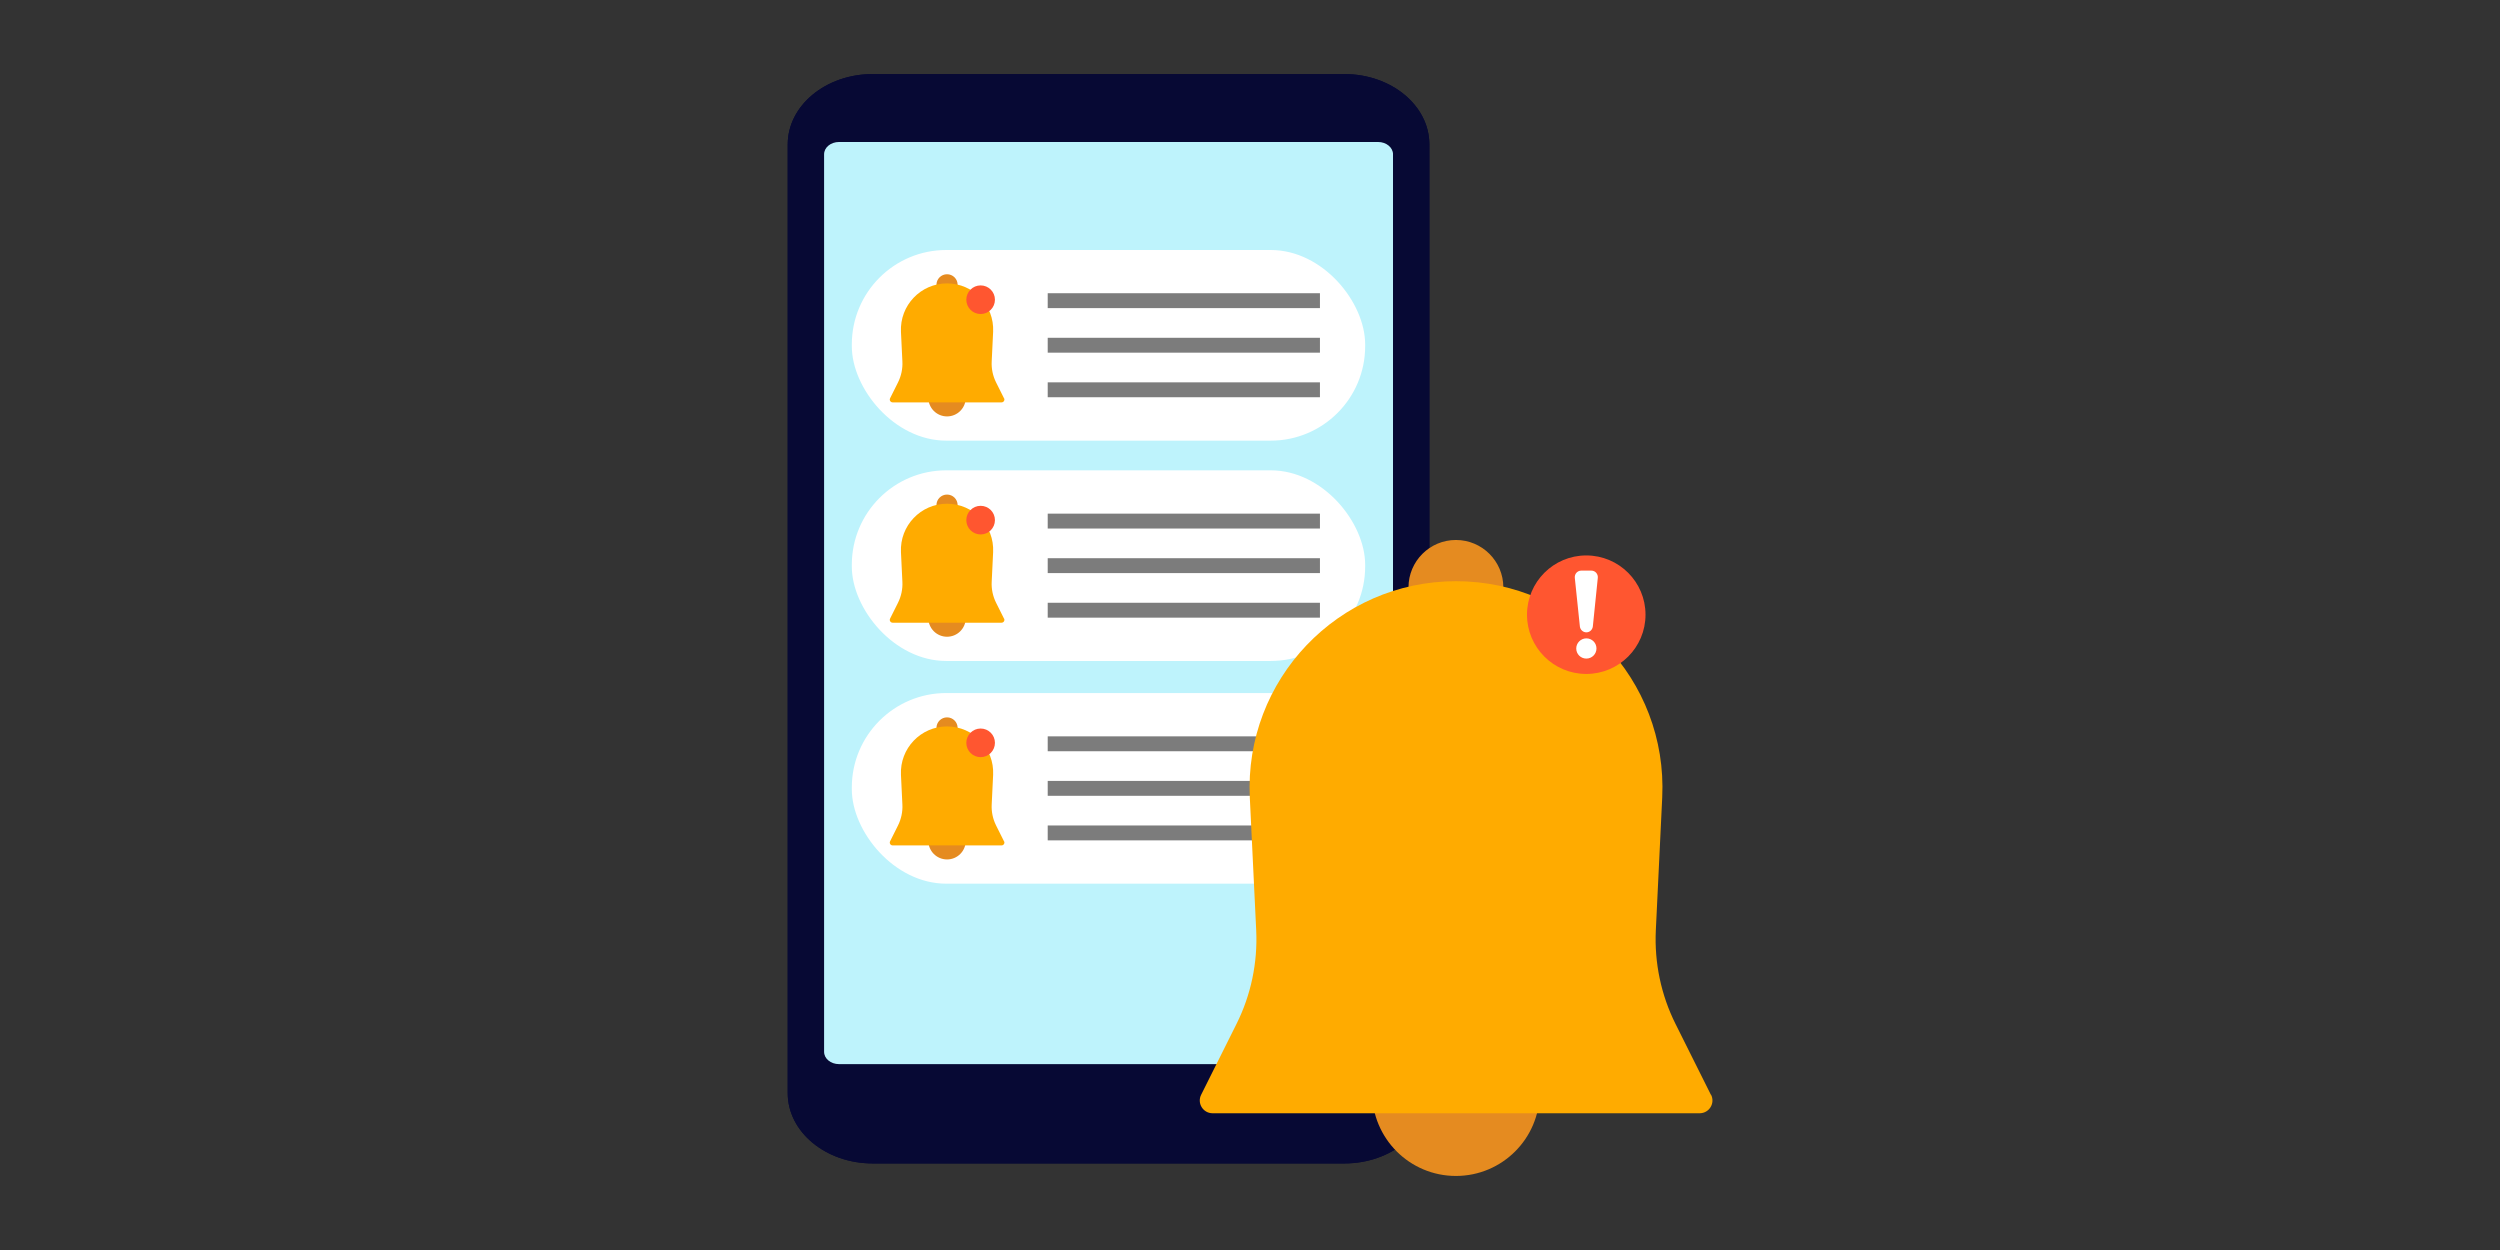 <?xml version="1.0" encoding="UTF-8"?><svg id="Layer_1" xmlns="http://www.w3.org/2000/svg" viewBox="0 0 262 131"><rect x="0" y="0" width="262" height="131" fill="#333333" stroke="none"/><defs><style>.cls-1{fill:#ff5630;}.cls-2{fill:#e58b20;}.cls-3{fill:#fff;}.cls-4{fill:#ffab00;}.cls-5{fill:#7c7c7c;}.cls-6{fill:#bef3fc;}.cls-7{fill:#070934;}</style></defs><g><g><path class="cls-7" d="M140.88,7.76h-49.41c-4.93,0-8.92,3.3-8.92,7.38V114.55c0,4.08,3.99,7.38,8.92,7.38h49.41c4.93,0,8.92-3.3,8.92-7.38V15.14c0-4.08-3.99-7.38-8.92-7.38Z"/><path class="cls-6" d="M145.99,15.61V110.22c0,.72-.7,1.3-1.57,1.3h-56.49c-.87,0-1.57-.58-1.57-1.3V15.61c0-.72,.7-1.3,1.57-1.3h56.49c.87,0,1.57,.58,1.57,1.3Z"/></g><path class="cls-7" d="M140.88,7.76h-49.41c-4.93,0-8.92,3.3-8.92,7.38V114.55c0,4.08,3.99,7.38,8.92,7.38h49.41c4.93,0,8.92-3.3,8.92-7.38V15.14c0-4.08-3.99-7.38-8.92-7.38Zm5.11,103.02c0,.72-.7,1.3-1.57,1.3h-56.49c-.87,0-1.57-.58-1.57-1.3V16.18c0-.72,.7-1.3,1.57-1.3h56.49c.87,0,1.57,.58,1.57,1.3V110.78Z"/></g><g><rect class="cls-3" x="89.27" y="26.2" width="53.8" height="19.98" rx="9.9" ry="9.9"/><g><g><g><circle class="cls-2" cx="99.25" cy="41.68" r="1.96"/><circle class="cls-2" cx="99.25" cy="29.85" r="1.11"/><path class="cls-4" d="M105.22,41.74l-.83-1.66c-.34-.68-.5-1.44-.46-2.2l.15-3.11c.13-2.76-2.07-5.07-4.83-5.07h0c-2.76,0-4.96,2.31-4.83,5.07l.15,3.11c.04,.76-.12,1.52-.46,2.2l-.83,1.66c-.1,.2,.05,.43,.27,.43h11.41c.22,0,.37-.23,.27-.43Z"/></g><circle class="cls-1" cx="102.77" cy="31.41" r="1.5"/></g><g><rect class="cls-5" x="109.8" y="30.73" width="28.53" height="1.56"/><rect class="cls-5" x="109.8" y="35.4" width="28.53" height="1.56"/><rect class="cls-5" x="109.8" y="40.07" width="28.53" height="1.56"/></g></g></g><g><rect class="cls-3" x="89.27" y="49.29" width="53.8" height="19.98" rx="9.9" ry="9.9"/><g><g><circle class="cls-2" cx="99.25" cy="64.77" r="1.96"/><circle class="cls-2" cx="99.25" cy="52.94" r="1.11"/><path class="cls-4" d="M105.22,64.83l-.83-1.66c-.34-.68-.5-1.44-.46-2.2l.15-3.11c.13-2.76-2.07-5.07-4.83-5.07h0c-2.76,0-4.96,2.31-4.83,5.07l.15,3.11c.04,.76-.12,1.52-.46,2.2l-.83,1.66c-.1,.2,.05,.43,.27,.43h11.41c.22,0,.37-.23,.27-.43Z"/></g><circle class="cls-1" cx="102.77" cy="54.51" r="1.5"/></g><g><rect class="cls-5" x="109.8" y="53.83" width="28.53" height="1.56"/><rect class="cls-5" x="109.8" y="58.5" width="28.53" height="1.56"/><rect class="cls-5" x="109.8" y="63.17" width="28.53" height="1.56"/></g></g><g><rect class="cls-3" x="89.27" y="72.63" width="53.8" height="19.98" rx="9.9" ry="9.9"/><g><g><circle class="cls-2" cx="99.25" cy="88.11" r="1.96"/><circle class="cls-2" cx="99.25" cy="76.29" r="1.11"/><path class="cls-4" d="M105.22,88.17l-.83-1.66c-.34-.68-.5-1.44-.46-2.2l.15-3.11c.13-2.76-2.07-5.07-4.83-5.07h0c-2.76,0-4.96,2.31-4.83,5.07l.15,3.11c.04,.76-.12,1.52-.46,2.2l-.83,1.66c-.1,.2,.05,.43,.27,.43h11.41c.22,0,.37-.23,.27-.43Z"/></g><circle class="cls-1" cx="102.77" cy="77.85" r="1.5"/></g><g><rect class="cls-5" x="109.8" y="77.17" width="28.53" height="1.56"/><rect class="cls-5" x="109.8" y="81.84" width="28.53" height="1.56"/><rect class="cls-5" x="109.8" y="86.51" width="28.53" height="1.56"/></g></g><g><circle class="cls-2" cx="152.58" cy="114.46" r="8.78"/><circle class="cls-2" cx="152.58" cy="61.56" r="4.97"/><path class="cls-4" d="M179.3,114.73l-3.7-7.41c-1.52-3.04-2.23-6.42-2.07-9.82l.67-13.92c.59-12.34-9.26-22.67-21.61-22.67h0c-12.36,0-22.2,10.33-21.61,22.67l.67,13.92c.16,3.4-.55,6.78-2.07,9.82l-3.7,7.41c-.45,.89,.2,1.94,1.2,1.94h51.04c1,0,1.65-1.05,1.2-1.94Z"/></g><g><circle class="cls-1" cx="166.24" cy="64.42" r="6.21"/><g><path class="cls-3" d="M166.25,66.9c-.58,0-1.06,.48-1.06,1.06h0c0,.59,.47,1.06,1.06,1.06s1.06-.48,1.06-1.06h0c0-.59-.47-1.06-1.06-1.06Z"/><path class="cls-3" d="M166.77,59.8h-1.05c-.41,0-.72,.35-.68,.76l.53,5.09c.04,.35,.33,.62,.68,.62s.64-.27,.68-.62l.52-5.09c.04-.41-.27-.76-.68-.76Z"/></g></g></svg>